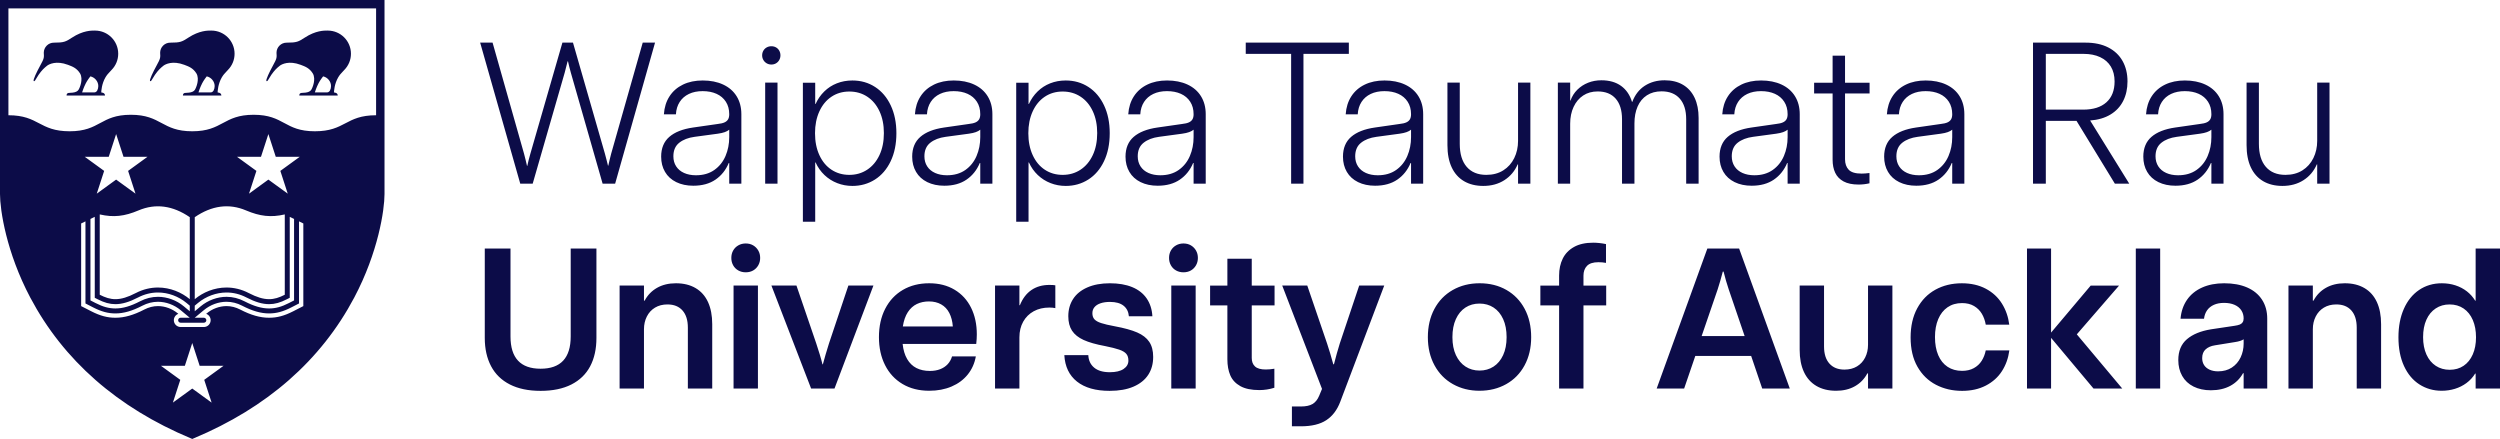 <?xml version="1.0" encoding="UTF-8"?><svg id="a" xmlns="http://www.w3.org/2000/svg" viewBox="0 0 822.047 144.338"><path d="M31.263,10.05c-.04,0-.085,0-.134,0-1.054-.007-3.853-.027-7.444,2.318-2.099,1.369-2.659,1.659-5.973,1.659-.886,0-1.718.344-2.342.969-.622.622-.969,1.452-.978,2.336-.002.166.01.327.022.498.042.578.089,1.233-.416,2.239-.314.627-.616,1.191-.908,1.736-.501.936-.974,1.82-1.477,2.947l-.005.011c-.473,1.06-.653,1.689-.536,1.87.028.044.073.068.127.068.222,0,.441-.38.773-.954.206-.357.44-.762.725-1.164,1.082-1.527,1.755-2.17,2.849-3.031.611-.425,2.907-1.697,6.79-.243,1.536.575,2.862,1.072,3.965,2.8.611.989.531,2.248.357,3.13-.212,1.07-.635,1.979-.869,2.33-.324.486-.981.787-1.953.895h-.009c-.123.015-.307.024-.503.034-.302.015-.614.03-.799.065-.293.056-.641.234-.634.77v.079h12.633l-.006-.069c-.064-.734-.622-.839-1.071-.924-.054-.01-.106-.02-.156-.031.011-.382.13-2.83,1.394-4.967.469-.794.923-1.272,1.402-1.778.19-.201.387-.408.588-.639,1.415-1.433,2.195-3.331,2.195-5.345,0-4.195-3.413-7.607-7.608-7.607ZM27,30.374c.103-.334.526-1.649,1.229-3.02.504-.983,1.337-2.052,1.489-2.245.711.153,1.365.558,1.848,1.143.489.593.758,1.318.758,2.043,0,.519-.125,1.035-.362,1.492h0c-.003.007-.301.588-.942.588h-4.021ZM69.524,10.05c-.04,0-.085,0-.134,0-1.054-.007-3.853-.027-7.444,2.318-2.099,1.369-2.659,1.659-5.973,1.659-.886,0-1.718.344-2.342.969-.622.622-.969,1.452-.978,2.336-.002.166.01.327.022.498.042.578.089,1.233-.416,2.239-.314.627-.616,1.191-.908,1.736-.501.936-.974,1.82-1.477,2.947l-.005.011c-.473,1.06-.653,1.689-.536,1.87.028.044.073.068.127.068.222,0,.441-.38.773-.954.206-.357.44-.762.725-1.164,1.082-1.527,1.755-2.17,2.849-3.031.611-.425,2.907-1.697,6.79-.243,1.536.575,2.862,1.072,3.965,2.8.611.989.531,2.248.357,3.13-.212,1.07-.635,1.979-.869,2.33-.324.486-.981.787-1.953.895h-.009c-.123.015-.307.024-.503.034-.302.015-.614.03-.799.065-.293.056-.641.234-.634.77v.079h12.633l-.006-.069c-.064-.734-.622-.839-1.071-.924-.054-.01-.106-.02-.156-.031.011-.382.13-2.83,1.394-4.967.469-.794.923-1.272,1.402-1.778.19-.201.387-.408.588-.639,1.415-1.433,2.195-3.331,2.195-5.345,0-4.195-3.413-7.607-7.608-7.607ZM65.261,30.374c.103-.334.526-1.649,1.229-3.02.504-.983,1.337-2.052,1.489-2.245.711.153,1.365.558,1.848,1.143.489.593.758,1.318.758,2.043,0,.519-.125,1.035-.362,1.492h0c-.003.007-.301.588-.942.588h-4.021ZM107.791,10.05c-.04,0-.085,0-.134,0-1.054-.007-3.853-.027-7.444,2.318-2.099,1.369-2.659,1.659-5.973,1.659-.886,0-1.718.344-2.342.969-.622.622-.969,1.452-.978,2.336-.002.166.01.327.022.498.042.578.089,1.233-.416,2.239-.314.627-.616,1.191-.908,1.736-.501.936-.974,1.82-1.477,2.947l-.005.011c-.473,1.06-.653,1.689-.536,1.87.028.044.073.068.127.068.222,0,.441-.38.773-.954.206-.357.44-.762.725-1.164,1.082-1.527,1.755-2.17,2.849-3.031.611-.425,2.907-1.697,6.79-.243,1.536.575,2.862,1.072,3.965,2.8.611.989.531,2.248.357,3.13-.212,1.07-.635,1.979-.869,2.33-.324.486-.981.787-1.953.895h-.009c-.123.015-.307.024-.503.034-.302.015-.614.03-.799.065-.293.056-.641.234-.634.77v.079h12.633l-.006-.069c-.064-.734-.622-.839-1.071-.924-.054-.01-.106-.02-.156-.031.011-.382.13-2.83,1.394-4.967.469-.794.923-1.272,1.402-1.778.19-.201.387-.408.588-.639,1.415-1.433,2.195-3.331,2.195-5.345,0-4.195-3.413-7.607-7.608-7.607ZM103.528,30.374c.103-.334.526-1.649,1.229-3.02.504-.983,1.337-2.052,1.489-2.245.711.153,1.365.558,1.848,1.143.489.593.758,1.318.758,2.043,0,.519-.125,1.035-.362,1.492h0c-.003.007-.301.588-.942.588h-4.021ZM63.218,0H0v63.792c0,5.275,2.081,19.182,9.957,34.059,10.917,20.621,28.661,36.186,52.742,46.263l.519.224.519-.224c24.081-10.077,41.825-25.642,52.742-46.263,7.876-14.877,9.957-28.784,9.957-34.059V0h-63.218ZM69.587,132.387l-6.369-4.627-6.369,4.627,2.433-7.487-6.369-4.627h7.872l2.433-7.487,2.433,7.487h7.872l-6.369,4.627,2.433,7.487ZM99.747,100.65l-3.322,1.702c-2.91,1.492-5.287,2.128-7.948,2.128-2.936,0-5.953-.857-9.497-2.696-1.45-.753-2.964-1.135-4.498-1.135-2.31,0-4.693.882-6.539,2.419l-.15.125c.86.312,1.476,1.137,1.476,2.103,0,1.233-1.003,2.236-2.236,2.236h-7.633c-1.233,0-2.236-1.003-2.236-2.236,0-.966.616-1.791,1.476-2.103l-.15-.125c-1.846-1.537-4.23-2.419-6.539-2.419-1.535,0-3.048.382-4.498,1.135-3.544,1.839-6.561,2.696-9.497,2.696-2.66,0-5.037-.637-7.948-2.128l-3.322-1.702v-27.169l1.418-.692v26.994l2.55,1.307c2.697,1.382,4.881,1.972,7.301,1.972,2.7,0,5.509-.806,8.843-2.536,1.654-.859,3.387-1.295,5.152-1.295,2.635,0,5.349,1.001,7.446,2.747l1.298,1.081,1.702,1.417h0s-2.215,0-2.215,0h-.783c-.452,0-.818.366-.818.818s.366.818.818.818h7.633c.452,0,.818-.366.818-.818s-.366-.818-.818-.818h-2.998s1.702-1.418,1.702-1.418l1.298-1.081c2.097-1.746,4.811-2.747,7.446-2.747,1.764,0,3.497.436,5.152,1.295,3.334,1.73,6.144,2.536,8.843,2.536,2.42,0,4.604-.59,7.301-1.972l2.55-1.307v-26.994l1.418.692v27.169ZM32.05,98.374c2.237,1.146,4.004,1.636,5.908,1.636,2.191,0,4.554-.697,7.436-2.193,2.093-1.087,4.3-1.639,6.559-1.639,3.338,0,6.764,1.259,9.4,3.454l1.047.872v1.845l-1.954-1.627c-2.386-1.987-5.482-3.126-8.493-3.126-2.029,0-4.016.498-5.906,1.479-3.092,1.605-5.662,2.352-8.089,2.352-2.144,0-4.104-.536-6.555-1.792l-1.661-.851v-26.792l1.418-.691v26.617l.89.456ZM51.953,94.542c-2.371,0-4.856.546-7.313,1.823-5.342,2.773-8.245,2.397-11.843.553v-26.413c4.555,1.053,8.158.626,12.765-1.324,5.573-2.357,11.236-1.605,16.839,2.233v26.963c-2.708-2.255-6.415-3.833-10.447-3.833ZM42.122,56.193l2.433,7.487-6.369-4.627-6.369,4.627,2.433-7.487-6.369-4.627h7.872l2.433-7.487,2.433,7.487h7.872l-6.369,4.627ZM94.618,63.68l-6.369-4.627-6.369,4.627,2.433-7.487-6.369-4.627h7.872l2.433-7.487,2.433,7.487h7.872l-6.369,4.627,2.433,7.487ZM80.875,69.18c4.607,1.95,8.21,2.377,12.765,1.324v26.413c-3.599,1.844-6.502,2.22-11.843-.553-2.458-1.277-4.942-1.823-7.313-1.823-4.032,0-7.739,1.578-10.447,3.833v-26.963c5.603-3.838,11.266-4.589,16.839-2.233ZM65.083,99.633c2.636-2.195,6.063-3.454,9.4-3.454,2.259,0,4.466.551,6.559,1.639,2.882,1.496,5.245,2.193,7.436,2.193,1.904,0,3.671-.489,5.908-1.636l.89-.456v-26.617l1.418.691v26.792l-1.661.851c-2.451,1.256-4.411,1.792-6.555,1.792-2.427,0-4.997-.747-8.089-2.352-1.889-.982-3.876-1.479-5.906-1.479-3.012,0-6.107,1.139-8.493,3.126l-1.954,1.627v-1.845l1.047-.872ZM123.666,37.895c-10.074,0-10.056,5.27-20.13,5.27s-10.053-5.425-20.127-5.425-10.117,5.425-20.191,5.425h0s0,0,0,0h0c-10.074,0-10.117-5.425-20.191-5.425s-10.053,5.425-20.127,5.425-10.056-5.27-20.13-5.27V2.77h120.896v35.125ZM177.76,128.52c-3.98,0-7.343-.697-10.089-2.091-2.746-1.394-4.81-3.4-6.194-6.018-1.384-2.618-2.075-5.715-2.075-9.291v-29.404h8.46v28.925c0,3.533.825,6.183,2.475,7.95,1.649,1.767,4.123,2.65,7.423,2.65s5.773-.883,7.423-2.65c1.649-1.766,2.474-4.416,2.474-7.95v-28.925h8.461v29.404c0,3.619-.687,6.726-2.06,9.322-1.373,2.597-3.432,4.592-6.177,5.986s-6.119,2.091-10.121,2.091ZM203.737,127.754v-33.874h8.014v4.98h.223c.958-1.809,2.315-3.214,4.071-4.214,1.756-1,3.826-1.501,6.209-1.501,2.511,0,4.666.527,6.465,1.58,1.798,1.054,3.161,2.586,4.087,4.597s1.388,4.443,1.388,7.295v21.135h-8.013v-20.018c0-2.426-.586-4.305-1.757-5.635-1.17-1.33-2.82-1.995-4.948-1.995-1.575,0-2.943.351-4.103,1.054-1.16.702-2.054,1.676-2.682,2.921-.628,1.245-.942,2.634-.942,4.166v19.507h-8.014ZM245.199,89.539c-.894,0-1.703-.202-2.426-.607-.724-.404-1.289-.968-1.693-1.692-.404-.723-.606-1.532-.606-2.426,0-.915.202-1.729.606-2.442.404-.713.968-1.277,1.693-1.692.723-.415,1.532-.623,2.426-.623.936,0,1.755.208,2.458.623.702.415,1.261.979,1.676,1.692.415.713.622,1.528.622,2.442,0,.894-.207,1.703-.622,2.426-.415.724-.974,1.288-1.676,1.692-.702.405-1.522.607-2.458.607ZM241.208,127.754v-33.874h8.014v33.874h-8.014ZM266.707,127.754l-13.058-33.874h8.237l6.513,19.06c.404,1.213.787,2.416,1.149,3.608.362,1.192.659,2.278.894,3.256h.128c.255-.979.559-2.064.91-3.256.351-1.192.719-2.394,1.102-3.608l6.385-19.06h8.237l-12.803,33.874h-7.694ZM305.583,128.488c-3.384,0-6.321-.739-8.812-2.219-2.49-1.479-4.406-3.549-5.747-6.21-1.341-2.66-2.012-5.725-2.012-9.195,0-3.554.687-6.667,2.06-9.338,1.373-2.671,3.304-4.736,5.794-6.194,2.49-1.458,5.384-2.187,8.684-2.187,3.193,0,5.971.708,8.333,2.123,2.363,1.416,4.171,3.39,5.427,5.922,1.255,2.533,1.883,5.449,1.883,8.748,0,.447-.016.953-.048,1.516-.032.564-.08,1.112-.144,1.644h-24.2c.212,1.979.708,3.635,1.485,4.965.777,1.33,1.793,2.315,3.049,2.953s2.735.958,4.438.958c1.255,0,2.378-.192,3.368-.575s1.815-.931,2.474-1.644c.659-.713,1.139-1.569,1.437-2.57h7.821c-.404,2.278-1.293,4.268-2.666,5.97-1.373,1.703-3.145,3.017-5.316,3.943s-4.608,1.389-7.311,1.389ZM313.309,107.353c-.128-1.703-.511-3.177-1.149-4.422-.639-1.245-1.532-2.192-2.682-2.841-1.149-.649-2.49-.974-4.023-.974-1.469,0-2.794.282-3.975.846-1.181.564-2.171,1.458-2.969,2.682-.798,1.224-1.346,2.794-1.644,4.709h16.443ZM327.186,127.754v-33.874h8.014v6.481h.159c.894-2.213,2.161-3.879,3.8-4.996,1.638-1.117,3.607-1.676,5.906-1.676.915,0,1.565.043,1.948.128v7.503c-.255-.064-.559-.112-.91-.144s-.698-.048-1.038-.048c-1.959,0-3.677.405-5.156,1.213-1.48.809-2.634,1.953-3.464,3.432-.83,1.48-1.245,3.198-1.245,5.156v16.825h-8.014ZM364.88,128.52c-4.597,0-8.178-1.016-10.743-3.049-2.566-2.032-3.954-4.933-4.167-8.7h7.886c.085,1.745.728,3.118,1.931,4.118,1.203,1.001,2.911,1.501,5.124,1.501,1.979,0,3.496-.356,4.55-1.07,1.053-.713,1.58-1.633,1.58-2.762,0-.936-.235-1.676-.702-2.219-.468-.543-1.24-1-2.315-1.373-1.075-.372-2.613-.761-4.613-1.165-3.001-.553-5.364-1.224-7.088-2.011-1.724-.787-2.996-1.804-3.815-3.049s-1.229-2.836-1.229-4.773c0-2.128.521-4.007,1.564-5.635,1.043-1.628,2.602-2.9,4.677-3.815,2.075-.915,4.56-1.373,7.454-1.373,2.83,0,5.268.421,7.311,1.261,2.043.841,3.629,2.081,4.757,3.719,1.128,1.639,1.756,3.597,1.884,5.874h-7.726c-.128-1.49-.713-2.65-1.756-3.48-1.043-.83-2.533-1.245-4.47-1.245-1.192,0-2.224.149-3.097.447-.873.298-1.538.724-1.995,1.277-.459.554-.687,1.213-.687,1.979,0,.852.223,1.522.67,2.011.447.49,1.186.905,2.219,1.245,1.032.341,2.527.692,4.486,1.054,3.107.575,5.555,1.251,7.343,2.027,1.788.777,3.113,1.804,3.975,3.081.861,1.277,1.293,2.927,1.293,4.949,0,2.278-.543,4.246-1.628,5.906s-2.698,2.953-4.837,3.879c-2.14.926-4.752,1.389-7.838,1.389ZM389.133,89.539c-.894,0-1.703-.202-2.426-.607-.724-.404-1.288-.968-1.692-1.692-.405-.723-.607-1.532-.607-2.426,0-.915.202-1.729.607-2.442.404-.713.968-1.277,1.692-1.692.723-.415,1.532-.623,2.426-.623.936,0,1.756.208,2.458.623s1.261.979,1.676,1.692c.414.713.622,1.528.622,2.442,0,.894-.208,1.703-.622,2.426-.416.724-.974,1.288-1.676,1.692-.702.405-1.522.607-2.458.607ZM385.143,127.754v-33.874h8.013v33.874h-8.013ZM414.089,128.265c-2.618,0-4.704-.437-6.258-1.309-1.554-.872-2.65-2.054-3.288-3.544-.639-1.49-.958-3.245-.958-5.268v-17.719h-5.683v-6.513h5.683v-8.844h8.013v8.844h7.503v6.513h-7.503v17.304c0,1.192.362,2.118,1.085,2.778.723.66,1.894.99,3.512.99.872,0,1.82-.085,2.841-.255v6.258c-1.618.511-3.267.766-4.949.766ZM424.806,140.173v-6.513h2.969c1.617,0,2.89-.271,3.815-.814.926-.543,1.655-1.453,2.187-2.73l.926-2.235-13.09-34.001h8.237l6.513,19.06c.681,2.043,1.362,4.321,2.043,6.832h.223c.639-2.511,1.277-4.789,1.916-6.832l6.385-19.06h8.237l-14.463,38.216c-1.022,2.703-2.554,4.725-4.597,6.066-2.043,1.341-4.821,2.011-8.333,2.011h-2.969ZM486.493,128.489c-3.236,0-6.146-.724-8.732-2.171-2.586-1.447-4.608-3.512-6.066-6.194-1.458-2.682-2.187-5.768-2.187-9.259s.713-6.577,2.138-9.259c1.426-2.682,3.438-4.762,6.035-6.242,2.596-1.479,5.544-2.219,8.843-2.219,3.32,0,6.263.734,8.828,2.203,2.565,1.469,4.56,3.539,5.986,6.21,1.426,2.671,2.14,5.774,2.14,9.306,0,3.512-.724,6.604-2.171,9.275-1.448,2.671-3.464,4.731-6.05,6.178-2.586,1.447-5.507,2.171-8.763,2.171ZM486.493,121.848c1.724,0,3.256-.431,4.597-1.293,1.341-.862,2.394-2.118,3.16-3.767.766-1.649,1.149-3.624,1.149-5.922s-.378-4.278-1.133-5.938c-.756-1.66-1.804-2.926-3.145-3.799-1.341-.872-2.884-1.309-4.629-1.309s-3.289.437-4.63,1.309c-1.341.873-2.389,2.139-3.144,3.799-.756,1.66-1.134,3.64-1.134,5.938s.383,4.268,1.149,5.906c.766,1.639,1.82,2.895,3.161,3.767,1.341.873,2.873,1.309,4.597,1.309ZM523.9,79.801c.596,0,1.255.037,1.979.112.723.075,1.436.187,2.138.335h.064v6.194c-.766-.149-1.596-.223-2.49-.223-1.724,0-2.974.399-3.751,1.197-.777.798-1.166,1.879-1.166,3.241v3.256h7.471v6.513h-7.471v27.329h-8.013v-27.329h-6.162v-6.513h6.162v-3.288c0-2.107.399-3.969,1.197-5.587.798-1.617,2.032-2.894,3.703-3.831,1.671-.936,3.784-1.405,6.338-1.405ZM544.747,127.754l16.665-46.038h10.439l16.665,46.038h-9.067l-3.64-10.727h-18.357l-3.672,10.727h-9.035ZM559.528,110.514h14.144l-5.236-15.356c-.618-1.83-1.182-3.778-1.693-5.842h-.255c-.532,2.065-1.096,4.012-1.692,5.842l-5.268,15.356ZM603.736,128.489c-2.512,0-4.667-.527-6.465-1.58-1.799-1.054-3.166-2.586-4.103-4.597-.937-2.011-1.405-4.443-1.405-7.295v-21.135h8.014v20.05c0,2.426.59,4.3,1.772,5.619,1.181,1.32,2.826,1.979,4.933,1.979,1.596,0,2.974-.351,4.134-1.054,1.16-.702,2.054-1.676,2.682-2.921.627-1.245.942-2.634.942-4.166v-19.507h8.014v33.874h-8.014v-4.98h-.223c-.958,1.809-2.315,3.214-4.071,4.214s-3.826,1.501-6.209,1.501ZM645.165,128.52c-3.172,0-6.04-.67-8.604-2.011-2.565-1.341-4.592-3.325-6.082-5.954-1.491-2.628-2.235-5.827-2.235-9.594,0-3.703.723-6.896,2.171-9.578,1.447-2.682,3.442-4.725,5.986-6.13,2.543-1.405,5.444-2.107,8.7-2.107,3.001,0,5.624.596,7.87,1.788,2.245,1.192,4.012,2.821,5.3,4.885,1.287,2.065,2.091,4.374,2.411,6.928h-7.726c-.235-1.341-.666-2.538-1.293-3.592-.628-1.054-1.485-1.9-2.57-2.538-1.085-.639-2.394-.958-3.926-.958-1.852,0-3.443.458-4.773,1.373-1.33.915-2.352,2.214-3.065,3.895-.713,1.682-1.07,3.651-1.07,5.906,0,2.299.356,4.284,1.07,5.954.713,1.671,1.74,2.948,3.081,3.831,1.341.883,2.927,1.325,4.758,1.325,1.49,0,2.777-.298,3.862-.894,1.085-.596,1.948-1.399,2.587-2.41.639-1.011,1.085-2.155,1.341-3.432h7.757c-.34,2.554-1.155,4.832-2.442,6.832-1.288,2.001-3.049,3.581-5.284,4.741-2.235,1.16-4.842,1.74-7.821,1.74ZM666.513,127.754v-46.038h7.918v27.648l13.026-15.452h9.322l-13.888,16.027,14.941,17.815h-9.45l-13.952-16.665v16.665h-7.918ZM710.305,127.754h-8.013v-46.038h8.013v46.038ZM726.992,128.329c-2.192,0-4.102-.41-5.731-1.229-1.628-.819-2.868-1.984-3.719-3.496-.852-1.511-1.277-3.245-1.277-5.204,0-2.958.947-5.246,2.841-6.864,1.894-1.617,4.544-2.703,7.95-3.256l7.694-1.149c.745-.106,1.325-.244,1.74-.415.414-.17.728-.42.942-.75.212-.33.319-.75.319-1.261,0-1-.255-1.889-.766-2.666-.511-.777-1.25-1.378-2.219-1.804-.969-.425-2.123-.639-3.464-.639-1.277,0-2.389.213-3.337.639-.947.426-1.692,1.027-2.235,1.804-.542.777-.878,1.698-1.005,2.762h-7.726c.212-2.405.926-4.48,2.139-6.226,1.213-1.745,2.862-3.086,4.949-4.023,2.086-.936,4.512-1.405,7.279-1.405,2.916,0,5.432.463,7.551,1.389,2.118.926,3.745,2.267,4.884,4.023,1.139,1.756,1.708,3.826,1.708,6.21v22.987h-7.758v-5.044h-.192c-1.001,1.809-2.4,3.198-4.198,4.166-1.799.968-3.922,1.453-6.37,1.453ZM729.355,122.103c1.745,0,3.251-.415,4.518-1.245,1.265-.83,2.229-1.947,2.889-3.352.659-1.405.99-2.916.99-4.534v-1.405c-.319.213-.713.394-1.181.543-.468.149-1.054.277-1.756.383l-6.513,1.054c-1.256.192-2.267.628-3.033,1.309-.766.681-1.149,1.65-1.149,2.905,0,.873.207,1.634.623,2.283.414.65,1.022,1.155,1.819,1.516.799.362,1.729.543,2.794.543ZM752.491,127.754v-33.874h8.013v4.98h.223c.958-1.809,2.315-3.214,4.07-4.214,1.757-1,3.826-1.501,6.21-1.501,2.511,0,4.666.527,6.465,1.58,1.798,1.054,3.16,2.586,4.087,4.597.925,2.011,1.388,4.443,1.388,7.295v21.135h-8.013v-20.018c0-2.426-.586-4.305-1.756-5.635-1.171-1.33-2.821-1.995-4.949-1.995-1.575,0-2.942.351-4.102,1.054-1.161.702-2.055,1.676-2.682,2.921-.628,1.245-.942,2.634-.942,4.166v19.507h-8.013ZM802.86,128.489c-2.703,0-5.135-.692-7.295-2.075-2.161-1.383-3.852-3.4-5.076-6.05-1.225-2.65-1.836-5.805-1.836-9.466,0-3.533.59-6.641,1.772-9.322,1.181-2.682,2.851-4.757,5.012-6.226,2.161-1.469,4.656-2.203,7.487-2.203,1.596,0,3.092.229,4.486.686,1.393.458,2.639,1.112,3.735,1.963,1.096.852,2.006,1.873,2.73,3.065h.16v-17.144h8.013v46.038h-8.013v-4.917h-.16c-.766,1.235-1.719,2.272-2.858,3.113-1.139.841-2.405,1.474-3.799,1.9-1.394.425-2.847.639-4.358.639ZM805.509,121.592c1.745,0,3.267-.436,4.565-1.309,1.298-.872,2.303-2.118,3.017-3.735.713-1.617,1.069-3.501,1.069-5.651s-.351-4.039-1.054-5.667-1.708-2.889-3.017-3.783c-1.31-.894-2.847-1.341-4.614-1.341-1.724,0-3.246.437-4.565,1.309-1.32.873-2.342,2.113-3.065,3.719-.724,1.607-1.085,3.517-1.085,5.731,0,2.192.367,4.098,1.101,5.715.735,1.618,1.761,2.857,3.081,3.719,1.319.862,2.841,1.293,4.565,1.293ZM171.071,60.396l-13.187-46.379h4.085l10.356,36.569c.193.708.37,1.405.53,2.091.161.687.306,1.308.434,1.865h.096c.129-.557.274-1.179.434-1.865.161-.686.348-1.383.563-2.091l10.549-36.569h3.474l10.517,36.569c.193.708.375,1.399.547,2.075.171.675.322,1.282.45,1.817h.096c.129-.536.268-1.142.419-1.817.15-.675.322-1.367.515-2.075l10.388-36.569h4.053l-13.122,46.379h-4.117l-10.452-36.505c-.344-1.222-.655-2.465-.933-3.731h-.129c-.301,1.265-.622,2.52-.965,3.763l-10.517,36.473h-4.085ZM227.983,61.071c-2.144,0-4.02-.397-5.628-1.19-1.608-.793-2.836-1.914-3.682-3.361-.848-1.447-1.271-3.114-1.271-5.001,0-2.787.895-4.958,2.686-6.513,1.789-1.554,4.39-2.578,7.799-3.072l8.073-1.158c.986-.107,1.747-.284,2.284-.531.536-.246.927-.584,1.174-1.013.247-.429.37-.986.37-1.672,0-1.587-.37-2.953-1.109-4.101-.74-1.147-1.764-2.015-3.072-2.605-1.308-.589-2.83-.884-4.567-.884-1.716,0-3.216.306-4.503.917s-2.3,1.491-3.039,2.637c-.74,1.147-1.153,2.504-1.239,4.069h-3.956c.15-2.272.767-4.245,1.85-5.918,1.082-1.672,2.557-2.959,4.422-3.86,1.865-.901,4.031-1.351,6.497-1.351,2.551,0,4.787.445,6.706,1.335,1.918.89,3.398,2.171,4.438,3.843,1.04,1.672,1.56,3.646,1.56,5.918v22.836h-3.988v-6.786h-.161c-.965,2.316-2.423,4.138-4.374,5.468-1.951,1.329-4.374,1.994-7.269,1.994ZM228.851,57.63c2.38,0,4.39-.579,6.031-1.737,1.64-1.158,2.867-2.691,3.682-4.599.815-1.908,1.222-3.977,1.222-6.207v-2.444c-.386.322-.88.59-1.479.804-.601.215-1.362.386-2.284.515l-7.623,1.029c-2.08.279-3.763.928-5.05,1.946-1.287,1.019-1.93,2.504-1.93,4.455,0,1.265.305,2.37.917,3.313.611.944,1.479,1.667,2.605,2.171,1.126.504,2.429.756,3.908.756ZM253.632,21.221c-.558,0-1.067-.134-1.528-.402-.461-.268-.826-.632-1.094-1.094-.268-.461-.402-.97-.402-1.528s.133-1.066.402-1.528c.268-.461.632-.82,1.094-1.077.461-.257.97-.386,1.528-.386.579,0,1.094.129,1.544.386s.803.617,1.061,1.077c.257.461.386.97.386,1.528s-.129,1.067-.386,1.528c-.257.461-.611.826-1.061,1.094-.45.268-.965.402-1.544.402ZM251.605,60.396V27.171h4.053v33.224h-4.053ZM280.278,61.135c-1.737,0-3.393-.306-4.969-.917s-2.975-1.496-4.198-2.653-2.198-2.541-2.926-4.149h-.129v19.491h-4.053V27.204h4.053v6.979h.129c.708-1.565,1.656-2.932,2.846-4.101,1.19-1.168,2.573-2.063,4.149-2.686,1.576-.622,3.275-.933,5.098-.933,2.787,0,5.279.713,7.478,2.139,2.198,1.426,3.913,3.453,5.146,6.079,1.233,2.627,1.85,5.666,1.85,9.118,0,3.517-.627,6.588-1.882,9.215-1.254,2.627-2.981,4.637-5.178,6.031-2.198,1.394-4.669,2.091-7.413,2.091ZM279.281,57.501c2.187,0,4.138-.563,5.854-1.689,1.716-1.126,3.061-2.723,4.037-4.792.975-2.069,1.464-4.487,1.464-7.253,0-2.723-.483-5.119-1.448-7.188-.965-2.069-2.305-3.667-4.02-4.792-1.716-1.126-3.678-1.689-5.886-1.689-2.23,0-4.197.574-5.902,1.721-1.705,1.147-3.029,2.761-3.972,4.841-.944,2.08-1.415,4.46-1.415,7.14,0,2.723.477,5.125,1.431,7.204.954,2.08,2.284,3.683,3.988,4.808,1.705,1.126,3.661,1.689,5.869,1.689ZM310.527,61.071c-2.144,0-4.02-.397-5.628-1.19-1.608-.793-2.836-1.914-3.682-3.361-.848-1.447-1.271-3.114-1.271-5.001,0-2.787.895-4.958,2.686-6.513,1.789-1.554,4.39-2.578,7.799-3.072l8.073-1.158c.986-.107,1.747-.284,2.284-.531.536-.246.927-.584,1.174-1.013.247-.429.37-.986.37-1.672,0-1.587-.37-2.953-1.109-4.101-.74-1.147-1.764-2.015-3.072-2.605-1.308-.589-2.83-.884-4.567-.884-1.716,0-3.216.306-4.503.917s-2.3,1.491-3.039,2.637c-.74,1.147-1.153,2.504-1.239,4.069h-3.956c.15-2.272.767-4.245,1.85-5.918,1.082-1.672,2.557-2.959,4.422-3.86s4.031-1.351,6.497-1.351c2.551,0,4.787.445,6.706,1.335,1.918.89,3.398,2.171,4.438,3.843,1.04,1.672,1.56,3.646,1.56,5.918v22.836h-3.988v-6.786h-.161c-.965,2.316-2.423,4.138-4.374,5.468-1.951,1.329-4.374,1.994-7.269,1.994ZM311.395,57.63c2.38,0,4.39-.579,6.031-1.737,1.64-1.158,2.867-2.691,3.682-4.599.815-1.908,1.222-3.977,1.222-6.207v-2.444c-.386.322-.88.59-1.479.804-.601.215-1.362.386-2.284.515l-7.623,1.029c-2.08.279-3.763.928-5.05,1.946-1.287,1.019-1.93,2.504-1.93,4.455,0,1.265.305,2.37.917,3.313.611.944,1.479,1.667,2.605,2.171,1.126.504,2.429.756,3.908.756ZM350.424,61.135c-1.737,0-3.393-.306-4.969-.917-1.576-.611-2.975-1.496-4.197-2.653s-2.199-2.541-2.927-4.149h-.129v19.491h-4.053V27.204h4.053v6.979h.129c.708-1.565,1.657-2.932,2.847-4.101,1.19-1.168,2.573-2.063,4.149-2.686,1.576-.622,3.275-.933,5.098-.933,2.787,0,5.28.713,7.478,2.139,2.198,1.426,3.913,3.453,5.146,6.079,1.233,2.627,1.849,5.666,1.849,9.118,0,3.517-.627,6.588-1.881,9.215-1.254,2.627-2.981,4.637-5.178,6.031-2.198,1.394-4.669,2.091-7.414,2.091ZM349.427,57.501c2.187,0,4.138-.563,5.854-1.689,1.715-1.126,3.06-2.723,4.036-4.792.975-2.069,1.463-4.487,1.463-7.253,0-2.723-.482-5.119-1.447-7.188-.965-2.069-2.305-3.667-4.021-4.792-1.716-1.126-3.677-1.689-5.885-1.689-2.23,0-4.198.574-5.902,1.721-1.705,1.147-3.029,2.761-3.972,4.841-.944,2.08-1.415,4.46-1.415,7.14,0,2.723.477,5.125,1.432,7.204.954,2.08,2.284,3.683,3.988,4.808,1.705,1.126,3.661,1.689,5.87,1.689ZM380.672,61.071c-2.144,0-4.02-.397-5.628-1.19-1.608-.793-2.836-1.914-3.683-3.361-.847-1.447-1.27-3.114-1.27-5.001,0-2.787.895-4.958,2.685-6.513,1.791-1.554,4.391-2.578,7.8-3.072l8.073-1.158c.986-.107,1.747-.284,2.284-.531.536-.246.927-.584,1.174-1.013.246-.429.37-.986.37-1.672,0-1.587-.37-2.953-1.11-4.101-.739-1.147-1.764-2.015-3.071-2.605-1.308-.589-2.83-.884-4.567-.884-1.716,0-3.216.306-4.503.917-1.287.611-2.299,1.491-3.04,2.637-.739,1.147-1.153,2.504-1.238,4.069h-3.956c.15-2.272.766-4.245,1.849-5.918,1.083-1.672,2.557-2.959,4.423-3.86,1.865-.901,4.031-1.351,6.497-1.351,2.551,0,4.786.445,6.706,1.335,1.919.89,3.399,2.171,4.438,3.843,1.04,1.672,1.56,3.646,1.56,5.918v22.836h-3.988v-6.786h-.161c-.965,2.316-2.423,4.138-4.374,5.468-1.951,1.329-4.374,1.994-7.269,1.994ZM381.541,57.63c2.38,0,4.391-.579,6.03-1.737,1.641-1.158,2.868-2.691,3.683-4.599.815-1.908,1.222-3.977,1.222-6.207v-2.444c-.386.322-.88.59-1.479.804-.601.215-1.362.386-2.284.515l-7.623,1.029c-2.08.279-3.763.928-5.05,1.946-1.287,1.019-1.93,2.504-1.93,4.455,0,1.265.306,2.37.916,3.313.612.944,1.479,1.667,2.606,2.171,1.125.504,2.428.756,3.907.756ZM424.549,60.396V17.716h-14.924v-3.699h33.9v3.699h-14.924v42.68h-4.053ZM452.176,61.071c-2.145,0-4.021-.397-5.629-1.19-1.608-.793-2.836-1.914-3.682-3.361-.847-1.447-1.271-3.114-1.271-5.001,0-2.787.895-4.958,2.686-6.513,1.79-1.554,4.39-2.578,7.799-3.072l8.073-1.158c.986-.107,1.747-.284,2.283-.531.536-.246.927-.584,1.174-1.013.246-.429.37-.986.37-1.672,0-1.587-.37-2.953-1.109-4.101-.74-1.147-1.764-2.015-3.072-2.605-1.308-.589-2.83-.884-4.567-.884-1.716,0-3.216.306-4.503.917-1.287.611-2.299,1.491-3.039,2.637-.74,1.147-1.153,2.504-1.238,4.069h-3.957c.15-2.272.767-4.245,1.85-5.918,1.082-1.672,2.557-2.959,4.423-3.86,1.865-.901,4.03-1.351,6.497-1.351,2.551,0,4.786.445,6.706,1.335,1.919.89,3.398,2.171,4.438,3.843,1.04,1.672,1.56,3.646,1.56,5.918v22.836h-3.988v-6.786h-.16c-.965,2.316-2.423,4.138-4.374,5.468-1.952,1.329-4.374,1.994-7.269,1.994ZM453.044,57.63c2.38,0,4.391-.579,6.031-1.737,1.64-1.158,2.867-2.691,3.682-4.599.815-1.908,1.222-3.977,1.222-6.207v-2.444c-.386.322-.88.59-1.479.804-.6.215-1.361.386-2.283.515l-7.623,1.029c-2.079.279-3.762.928-5.049,1.946-1.287,1.019-1.93,2.504-1.93,4.455,0,1.265.305,2.37.916,3.313.611.944,1.479,1.667,2.605,2.171,1.126.504,2.428.756,3.907.756ZM487.746,61.135c-2.466,0-4.583-.52-6.352-1.56-1.768-1.04-3.119-2.557-4.053-4.551-.932-1.994-1.399-4.427-1.399-7.301v-20.552h4.053v20.134c0,3.281.761,5.8,2.284,7.558,1.522,1.758,3.667,2.637,6.433,2.637,2.165,0,4.031-.493,5.596-1.479,1.565-.986,2.766-2.332,3.602-4.036.836-1.705,1.254-3.586,1.254-5.645v-19.169h4.053v33.224h-4.053v-6.336h-.129c-.944,2.187-2.396,3.913-4.358,5.178-1.963,1.265-4.273,1.898-6.931,1.898ZM512.253,60.396V27.171h4.053v5.918h.096c.493-1.394,1.243-2.589,2.251-3.586,1.008-.997,2.187-1.763,3.538-2.3,1.351-.536,2.809-.804,4.374-.804,2.616,0,4.776.617,6.481,1.849,1.705,1.233,2.9,2.986,3.586,5.259h.096c.879-2.337,2.251-4.106,4.117-5.307,1.865-1.201,4.041-1.801,6.529-1.801,2.337,0,4.342.494,6.014,1.479,1.672.987,2.948,2.407,3.827,4.262.879,1.855,1.319,4.069,1.319,6.642v21.613h-4.085v-21.195c0-2.916-.702-5.173-2.107-6.77-1.405-1.597-3.404-2.396-5.998-2.396-1.865,0-3.468.434-4.809,1.303-1.34.868-2.359,2.096-3.055,3.683-.697,1.587-1.046,3.453-1.046,5.596v19.78h-4.085v-21.195c0-2.916-.692-5.167-2.074-6.754-1.384-1.587-3.361-2.38-5.934-2.38-1.823,0-3.409.445-4.76,1.335-1.351.89-2.402,2.139-3.152,3.747-.751,1.608-1.126,3.453-1.126,5.532v19.716h-4.053ZM575.998,61.071c-2.144,0-4.02-.397-5.628-1.19-1.608-.793-2.836-1.914-3.683-3.361-.847-1.447-1.27-3.114-1.27-5.001,0-2.787.895-4.958,2.685-6.513,1.79-1.554,4.391-2.578,7.8-3.072l8.072-1.158c.986-.107,1.747-.284,2.284-.531.536-.246.927-.584,1.174-1.013.246-.429.37-.986.37-1.672,0-1.587-.37-2.953-1.11-4.101-.74-1.147-1.764-2.015-3.071-2.605-1.309-.589-2.83-.884-4.567-.884-1.716,0-3.216.306-4.503.917-1.287.611-2.3,1.491-3.04,2.637-.74,1.147-1.153,2.504-1.239,4.069h-3.955c.15-2.272.766-4.245,1.849-5.918,1.082-1.672,2.557-2.959,4.422-3.86,1.865-.901,4.031-1.351,6.497-1.351,2.552,0,4.787.445,6.706,1.335,1.919.89,3.398,2.171,4.438,3.843,1.04,1.672,1.56,3.646,1.56,5.918v22.836h-3.988v-6.786h-.161c-.965,2.316-2.423,4.138-4.374,5.468s-4.374,1.994-7.269,1.994ZM576.867,57.63c2.38,0,4.39-.579,6.03-1.737,1.64-1.158,2.868-2.691,3.683-4.599.814-1.908,1.222-3.977,1.222-6.207v-2.444c-.386.322-.88.59-1.479.804-.601.215-1.363.386-2.284.515l-7.622,1.029c-2.081.279-3.764.928-5.05,1.946-1.287,1.019-1.93,2.504-1.93,4.455,0,1.265.306,2.37.917,3.313.611.944,1.479,1.667,2.605,2.171,1.126.504,2.429.756,3.908.756ZM611.151,60.685c-2.037,0-3.689-.343-4.953-1.029-1.265-.686-2.182-1.635-2.75-2.846-.568-1.211-.852-2.632-.852-4.262v-21.806h-6.079v-3.538h6.079v-8.909h4.084v8.909h8.073v3.538h-8.073v21.613c0,1.458.402,2.611,1.206,3.458.804.847,2.213,1.27,4.23,1.27.75,0,1.619-.064,2.605-.193v3.377c-1.158.278-2.347.418-3.569.418ZM630.126,61.071c-2.145,0-4.021-.397-5.629-1.19-1.608-.793-2.836-1.914-3.682-3.361-.847-1.447-1.271-3.114-1.271-5.001,0-2.787.895-4.958,2.686-6.513,1.79-1.554,4.39-2.578,7.799-3.072l8.073-1.158c.986-.107,1.747-.284,2.283-.531.536-.246.927-.584,1.174-1.013.246-.429.37-.986.37-1.672,0-1.587-.37-2.953-1.109-4.101-.74-1.147-1.764-2.015-3.072-2.605-1.308-.589-2.83-.884-4.567-.884-1.716,0-3.216.306-4.503.917-1.287.611-2.299,1.491-3.039,2.637-.74,1.147-1.153,2.504-1.238,4.069h-3.957c.15-2.272.767-4.245,1.85-5.918,1.082-1.672,2.557-2.959,4.423-3.86,1.865-.901,4.03-1.351,6.497-1.351,2.551,0,4.786.445,6.706,1.335,1.919.89,3.398,2.171,4.438,3.843,1.04,1.672,1.56,3.646,1.56,5.918v22.836h-3.988v-6.786h-.16c-.965,2.316-2.423,4.138-4.374,5.468-1.952,1.329-4.374,1.994-7.269,1.994ZM630.994,57.63c2.38,0,4.391-.579,6.031-1.737s2.867-2.691,3.682-4.599c.815-1.908,1.222-3.977,1.222-6.207v-2.444c-.386.322-.88.59-1.479.804-.6.215-1.361.386-2.283.515l-7.623,1.029c-2.079.279-3.762.928-5.049,1.946-1.287,1.019-1.93,2.504-1.93,4.455,0,1.265.305,2.37.916,3.313.611.944,1.479,1.667,2.605,2.171,1.126.504,2.428.756,3.907.756ZM668.491,60.396V14.017h17.271c2.916,0,5.409.531,7.478,1.592,2.069,1.061,3.64,2.552,4.712,4.471,1.072,1.919,1.608,4.144,1.608,6.674,0,2.423-.472,4.567-1.415,6.433-.944,1.865-2.337,3.356-4.181,4.471-1.844,1.115-4.074,1.769-6.69,1.962l12.865,20.777h-4.728l-12.608-20.649h-10.099v20.649h-4.213ZM684.991,36.048c3.302,0,5.848-.804,7.639-2.412,1.789-1.608,2.685-3.892,2.685-6.851,0-1.908-.408-3.538-1.222-4.889-.815-1.351-1.989-2.385-3.522-3.104-1.533-.718-3.351-1.077-5.452-1.077h-12.415v18.333h12.286ZM715.342,61.071c-2.144,0-4.02-.397-5.628-1.19s-2.836-1.914-3.683-3.361-1.27-3.114-1.27-5.001c0-2.787.895-4.958,2.685-6.513,1.791-1.554,4.391-2.578,7.8-3.072l8.073-1.158c.986-.107,1.747-.284,2.284-.531.536-.246.927-.584,1.174-1.013.246-.429.37-.986.37-1.672,0-1.587-.37-2.953-1.11-4.101-.739-1.147-1.764-2.015-3.071-2.605-1.308-.589-2.83-.884-4.567-.884-1.716,0-3.216.306-4.503.917s-2.299,1.491-3.04,2.637c-.739,1.147-1.153,2.504-1.238,4.069h-3.956c.15-2.272.766-4.245,1.849-5.918,1.083-1.672,2.557-2.959,4.423-3.86,1.865-.901,4.031-1.351,6.497-1.351,2.551,0,4.786.445,6.706,1.335,1.919.89,3.399,2.171,4.438,3.843,1.04,1.672,1.56,3.646,1.56,5.918v22.836h-3.988v-6.786h-.161c-.965,2.316-2.423,4.138-4.374,5.468-1.951,1.329-4.374,1.994-7.269,1.994ZM716.21,57.63c2.38,0,4.391-.579,6.03-1.737,1.641-1.158,2.868-2.691,3.683-4.599.815-1.908,1.222-3.977,1.222-6.207v-2.444c-.386.322-.88.59-1.479.804-.601.215-1.362.386-2.284.515l-7.623,1.029c-2.08.279-3.763.928-5.05,1.946-1.287,1.019-1.93,2.504-1.93,4.455,0,1.265.306,2.37.916,3.313.612.944,1.479,1.667,2.606,2.171,1.125.504,2.428.756,3.907.756ZM750.518,61.135c-2.466,0-4.583-.52-6.352-1.56-1.768-1.04-3.119-2.557-4.053-4.551-.932-1.994-1.399-4.427-1.399-7.301v-20.552h4.053v20.134c0,3.281.761,5.8,2.284,7.558,1.522,1.758,3.667,2.637,6.433,2.637,2.165,0,4.031-.493,5.596-1.479,1.565-.986,2.766-2.332,3.602-4.036s1.254-3.586,1.254-5.645v-19.169h4.053v33.224h-4.053v-6.336h-.129c-.944,2.187-2.396,3.913-4.358,5.178-1.963,1.265-4.273,1.898-6.931,1.898Z" fill="#0c0c48"/></svg>